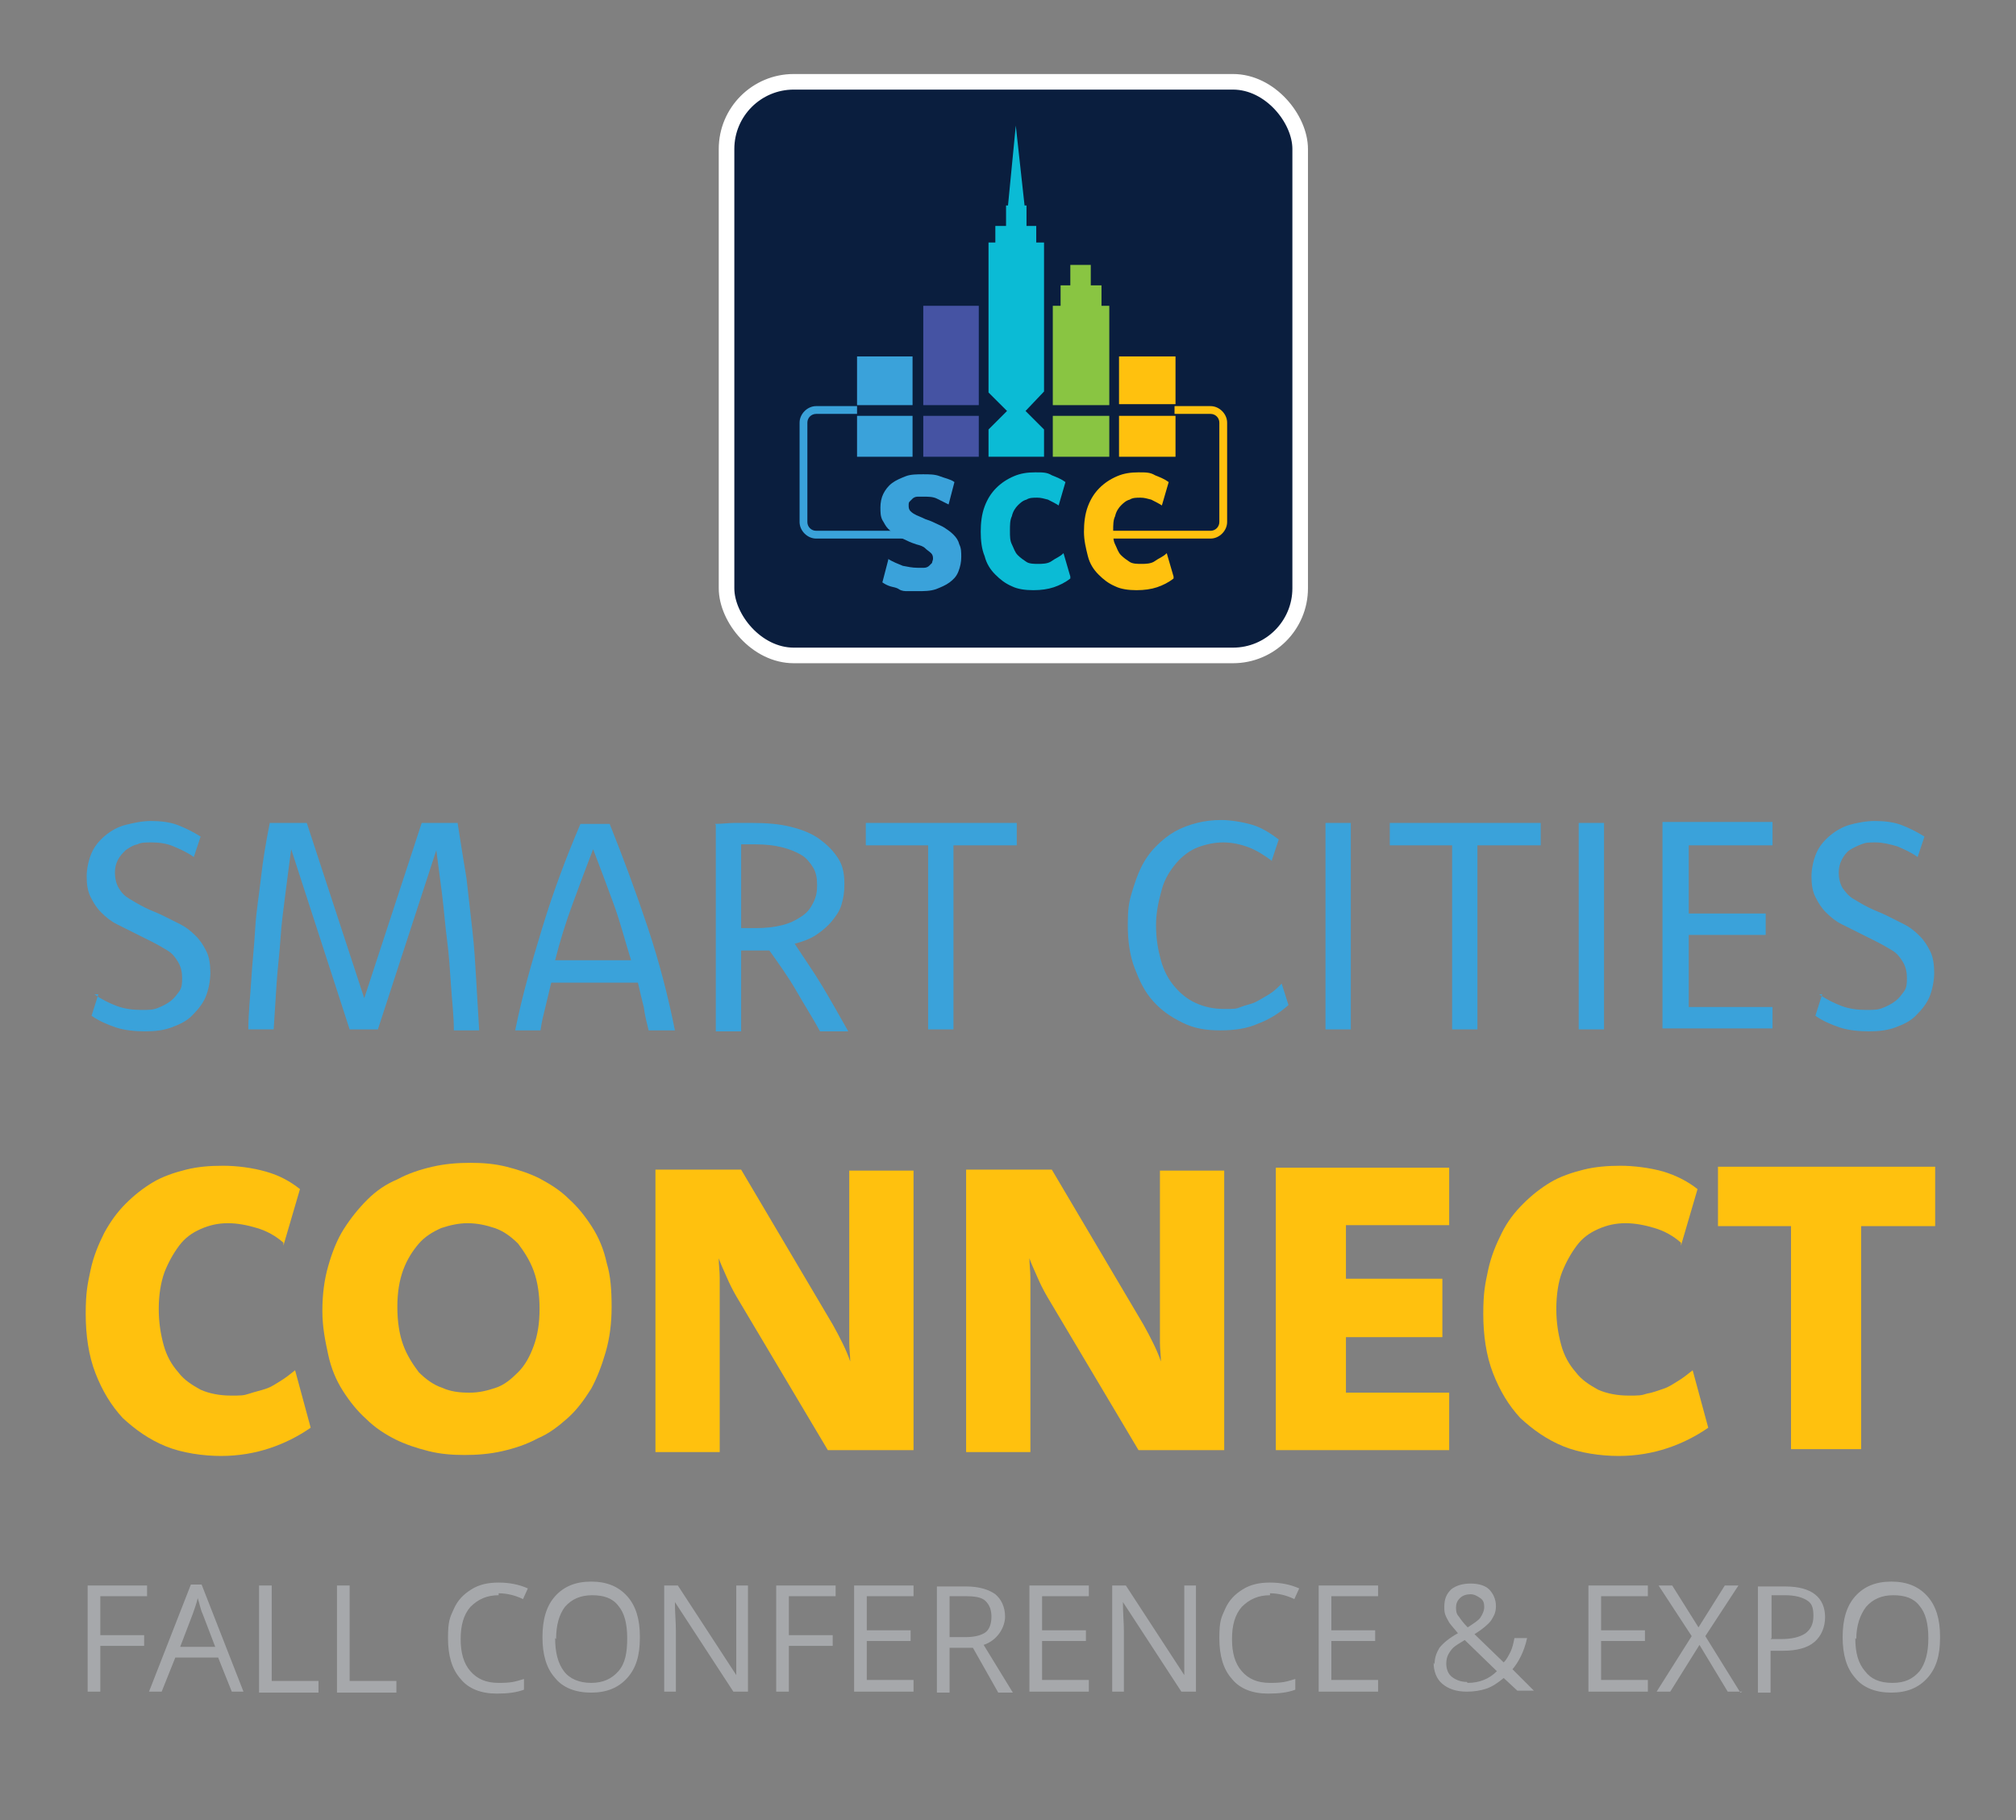 <?xml version="1.0" encoding="UTF-8"?>
<svg id="Layer_1" xmlns="http://www.w3.org/2000/svg" version="1.1" viewBox="0 0 207 186.9">
  <rect x="0" y="0" width="207" height="186.9" fill="#808080" stroke="none"/>
  <!-- Generator: Adobe Illustrator 29.6.1, SVG Export Plug-In . SVG Version: 2.1.1 Build 9)  -->
  <defs>
    <style>
      .st0 {
        fill: #0bbbd5;
      }

      .st1 {
        fill: #0a1e3e;
        stroke: #fff;
        stroke-miterlimit: 10;
        stroke-width: 1.6px;
      }

      .st2 {
        fill: #ffc10e;
      }

      .st3 {
        fill: #a6a8ab;
      }

      .st4 {
        fill: #3aa2da;
      }

      .st5 {
        fill: #89c542;
      }

      .st6 {
        fill: #4553a3;
      }
    </style>
  </defs>
  <g>
    <path class="st4" d="M9.7,102.1c.7.5,1.5.9,2.3,1.2s1.7.4,2.5.4,1.2,0,1.7-.2.9-.4,1.3-.7.6-.6.9-1,.3-.9.3-1.4-.1-1.1-.4-1.6-.6-.9-1.1-1.2-1-.6-1.6-.9-1.2-.6-1.8-.9-1.2-.6-1.8-.9-1.1-.7-1.6-1.2-.8-1-1.1-1.6-.4-1.3-.4-2.1.2-1.7.5-2.4.8-1.3,1.4-1.8,1.3-.9,2.1-1.1,1.7-.4,2.6-.4,1.9.1,2.7.4,1.6.7,2.4,1.2l-.7,2.1c-.7-.5-1.4-.8-2.1-1.1s-1.5-.4-2.2-.4-1.1,0-1.5.2c-.5.1-.9.4-1.2.6-.3.3-.6.6-.8,1s-.3.8-.3,1.3.1,1.1.4,1.6.6.8,1.1,1.1,1,.6,1.6.9,1.2.5,1.8.8,1.2.6,1.8.9,1.1.7,1.6,1.2.8,1,1.1,1.6c.3.6.4,1.4.4,2.2s-.2,1.8-.5,2.5-.8,1.3-1.4,1.9-1.3.9-2.1,1.2-1.7.4-2.7.4-2.1-.1-3-.4-1.8-.7-2.5-1.2l.7-2.2h0Z"/>
    <path class="st4" d="M47,84.6c.3,1.9.6,3.8.9,5.6.2,1.8.4,3.6.6,5.3s.3,3.5.4,5.2.2,3.4.3,5.1h-2.6c0-1.6-.2-3.1-.3-4.7-.1-1.5-.2-3.1-.4-4.6s-.3-3-.5-4.6-.4-3-.6-4.6l-6,18.4h-2.9l-6-18.5c-.2,1.5-.4,3-.6,4.6s-.4,3-.5,4.6c-.1,1.5-.3,3.1-.4,4.6s-.2,3.1-.3,4.7h-2.6c0-1.7.2-3.4.3-5.1.1-1.7.3-3.4.4-5.2s.4-3.5.6-5.3c.2-1.8.5-3.6.9-5.6h3.8l5.9,18,5.9-18h3.7Z"/>
    <path class="st4" d="M62.6,84.6c1.4,3.5,2.7,7,3.9,10.6s2.1,7.1,2.8,10.6h-2.7c-.2-.8-.4-1.6-.5-2.4-.2-.8-.4-1.6-.6-2.5h-8.9c-.2.8-.4,1.7-.6,2.5s-.4,1.6-.5,2.4h-2.6c.7-3.5,1.7-7,2.8-10.6s2.4-7.1,3.9-10.6h3.2,0ZM64.8,98.6c-.6-1.9-1.1-3.9-1.8-5.8s-1.4-3.8-2.1-5.6c-.7,1.8-1.4,3.7-2.1,5.6s-1.3,3.8-1.8,5.8h7.8Z"/>
    <path class="st4" d="M73.4,84.6c.7,0,1.4-.1,2-.1s1.2,0,1.8,0c1.5,0,2.8.1,4,.4s2.2.7,3,1.3,1.4,1.2,1.9,2,.6,1.7.6,2.6-.1,1.4-.3,2.1-.6,1.2-1,1.7-1,1-1.6,1.4c-.6.4-1.4.7-2.2.9.9,1.4,1.9,2.8,2.8,4.3s1.8,3.1,2.7,4.7h-2.9c-.7-1.3-1.6-2.7-2.4-4.1s-1.8-2.8-2.8-4.2c-.4,0-.9,0-1.4,0s-1,0-1.5,0v8.3h-2.6v-21.2ZM76,95.3c.3,0,.5,0,.8,0h.8c1,0,1.9-.1,2.7-.3s1.4-.5,2-.9.9-.8,1.2-1.4.4-1.1.4-1.8-.1-1.3-.4-1.8-.7-1-1.2-1.3-1.2-.6-2-.8-1.7-.3-2.7-.3h-.7c-.2,0-.5,0-.8,0v8.6h0Z"/>
    <path class="st4" d="M104.3,86.8h-6.4v18.9h-2.6v-18.9h-6.4v-2.3h15.5v2.3h0Z"/>
    <path class="st4" d="M130.6,88.4c-.8-.6-1.6-1.1-2.4-1.4s-1.7-.5-2.6-.5-1.8.2-2.6.5-1.6.9-2.2,1.6-1.2,1.6-1.5,2.7-.6,2.3-.6,3.7.2,2.5.5,3.6.8,2,1.4,2.7,1.3,1.3,2.2,1.7,1.8.6,2.9.6,1.2,0,1.7-.2,1.1-.3,1.5-.5.9-.5,1.4-.8.9-.7,1.3-1.1l.7,2.2c-.9.8-2,1.5-3.1,1.9-1.1.5-2.4.7-3.9.7s-2.7-.2-3.9-.8-2.1-1.2-3-2.2-1.4-2.1-1.9-3.4-.7-2.8-.7-4.4.1-2.3.4-3.3.6-1.9,1-2.7.9-1.5,1.5-2.1,1.2-1.1,1.9-1.5,1.5-.7,2.3-.9,1.6-.3,2.5-.3,2.2.2,3.2.5,1.9.9,2.7,1.5l-.7,2.1h0Z"/>
    <path class="st4" d="M138.7,105.7h-2.6v-21.2h2.6v21.2Z"/>
    <path class="st4" d="M158.1,86.8h-6.4v18.9h-2.6v-18.9h-6.4v-2.3h15.5v2.3Z"/>
    <path class="st4" d="M164.7,105.7h-2.6v-21.2h2.6v21.2Z"/>
    <path class="st4" d="M182,86.8h-8.6v7h7.9v2.2h-7.9v7.4h8.6v2.2h-11.3v-21.2h11.3v2.2h0Z"/>
    <path class="st4" d="M186.8,102.1c.7.5,1.5.9,2.3,1.2s1.7.4,2.5.4,1.2,0,1.7-.2.9-.4,1.3-.7.6-.6.9-1,.3-.9.3-1.4-.1-1.1-.4-1.6-.6-.9-1.1-1.2-1-.6-1.6-.9-1.2-.6-1.8-.9-1.2-.6-1.8-.9-1.1-.7-1.6-1.2-.8-1-1.1-1.6-.4-1.3-.4-2.1.2-1.7.5-2.4.8-1.3,1.4-1.8,1.3-.9,2-1.1,1.7-.4,2.6-.4,1.9.1,2.7.4,1.6.7,2.4,1.2l-.7,2.1c-.7-.5-1.4-.8-2.1-1.1-.7-.2-1.5-.4-2.2-.4s-1,0-1.5.2-.9.4-1.2.6-.6.6-.8,1-.3.8-.3,1.3.1,1.1.4,1.6c.3.4.6.8,1.1,1.1.5.3,1,.6,1.6.9s1.2.5,1.8.8,1.2.6,1.8.9,1.1.7,1.6,1.2.8,1,1.1,1.6c.3.6.4,1.4.4,2.2s-.2,1.8-.5,2.5-.8,1.3-1.4,1.9-1.3.9-2.1,1.2-1.7.4-2.7.4-2.1-.1-3-.4-1.8-.7-2.5-1.2l.7-2.2h0Z"/>
    <path class="st2" d="M29.1,127.6c-.8-.7-1.7-1.2-2.7-1.5s-2-.5-3-.5-1.9.2-2.8.6c-.9.4-1.6.9-2.2,1.7s-1.1,1.7-1.5,2.7c-.4,1.1-.6,2.4-.6,3.8s.2,2.6.5,3.7c.3,1.1.8,2,1.5,2.8.6.8,1.4,1.3,2.3,1.8.9.4,2,.6,3.1.6s1.3,0,1.9-.2,1.1-.3,1.7-.5,1-.5,1.5-.8c.5-.3,1-.7,1.5-1.1l1.6,5.9c-1.3.9-2.7,1.6-4.2,2.1s-3.2.8-5,.8-4-.3-5.7-1-3.1-1.7-4.4-2.9c-1.2-1.3-2.1-2.8-2.8-4.6s-1-3.9-1-6.1.2-3.1.5-4.5.8-2.6,1.4-3.8c.6-1.1,1.3-2.1,2.2-3,.9-.9,1.8-1.6,2.8-2.2,1-.6,2.2-1,3.4-1.3,1.2-.3,2.4-.4,3.8-.4s3,.2,4.4.6,2.5,1,3.5,1.8l-1.7,5.8h0Z"/>
    <path class="st2" d="M48.3,119.4c1.3,0,2.5.1,3.7.4s2.4.7,3.4,1.2c1.1.6,2.1,1.2,3,2.1.9.8,1.7,1.8,2.4,2.9.7,1.1,1.2,2.3,1.5,3.7.4,1.3.5,2.8.5,4.5s-.2,3.2-.6,4.6c-.4,1.4-.9,2.7-1.5,3.8-.7,1.1-1.4,2.1-2.4,3-.9.8-1.9,1.6-3.1,2.1-1.1.6-2.3,1-3.6,1.3-1.3.3-2.6.4-3.9.4s-2.5-.1-3.7-.4-2.4-.7-3.4-1.2-2.1-1.2-3-2.1c-.9-.8-1.7-1.8-2.4-2.9s-1.2-2.3-1.5-3.7-.6-2.8-.6-4.5.2-3.2.6-4.6.9-2.7,1.6-3.8,1.5-2.1,2.4-3,1.9-1.6,3.1-2.1c1.1-.6,2.3-1,3.6-1.3,1.3-.3,2.6-.4,3.9-.4ZM48,125.6c-.9,0-1.8.2-2.7.5-.9.4-1.7.9-2.3,1.6s-1.2,1.6-1.6,2.7c-.4,1.1-.6,2.3-.6,3.8s.2,2.8.6,3.9c.4,1.1,1,2,1.6,2.8.7.7,1.5,1.3,2.4,1.6.9.4,1.8.5,2.8.5s1.8-.2,2.7-.5,1.6-.9,2.3-1.6c.7-.7,1.2-1.6,1.6-2.7s.6-2.3.6-3.8-.2-2.8-.6-3.9-1-2-1.6-2.8c-.7-.7-1.5-1.3-2.4-1.6s-1.8-.5-2.8-.5Z"/>
    <path class="st2" d="M93.8,148.9h-8.8l-9.4-15.8c-.4-.7-.7-1.3-1-2s-.6-1.3-.8-1.9c0,.7.1,1.3.1,2s0,1.3,0,2v15.9h-6.6v-29h8.8l9.4,15.9c.4.7.7,1.3,1,1.9.3.6.6,1.3.8,1.9,0-.6-.1-1.3-.1-1.9s0-1.3,0-1.9v-15.8h6.6v29h0Z"/>
    <path class="st2" d="M125.7,148.9h-8.8l-9.4-15.8c-.4-.7-.7-1.3-1-2s-.6-1.3-.8-1.9c0,.7.1,1.3.1,2s0,1.3,0,2v15.9h-6.6v-29h8.8l9.4,15.9c.4.7.7,1.3,1,1.9.3.6.6,1.3.8,1.9,0-.6-.1-1.3-.1-1.9s0-1.3,0-1.9v-15.8h6.6v29h0Z"/>
    <path class="st2" d="M148.8,125.8h-10.6v5.5h9.9v6h-9.9v5.7h10.6v5.9h-17.8v-29h17.8v6h0Z"/>
    <path class="st2" d="M172.6,127.6c-.8-.7-1.7-1.2-2.7-1.5s-2-.5-3-.5-1.9.2-2.8.6-1.6.9-2.2,1.7-1.1,1.7-1.5,2.7-.6,2.4-.6,3.8.2,2.6.5,3.7c.3,1.1.8,2,1.5,2.8.6.8,1.4,1.3,2.3,1.8.9.4,2,.6,3.1.6s1.3,0,1.9-.2c.6-.1,1.1-.3,1.7-.5s1-.5,1.5-.8c.5-.3,1-.7,1.5-1.1l1.6,5.9c-1.3.9-2.7,1.6-4.2,2.1s-3.2.8-5,.8-4-.3-5.7-1-3.1-1.7-4.4-2.9c-1.2-1.3-2.1-2.8-2.8-4.6-.7-1.8-1-3.9-1-6.1s.2-3.1.5-4.5.8-2.6,1.4-3.8,1.3-2.1,2.2-3,1.8-1.6,2.8-2.2,2.2-1,3.4-1.3c1.2-.3,2.5-.4,3.8-.4s3,.2,4.4.6c1.3.4,2.5,1,3.5,1.8l-1.7,5.8h0Z"/>
    <path class="st2" d="M198.6,125.9h-7.5v22.9h-7.2v-22.9h-7.5v-6.1h22.3v6.1h0Z"/>
    <path class="st3" d="M10.3,173.7h-1.3v-10.9h6.1v1.1h-4.8v4h4.5v1.1h-4.5v4.7Z"/>
    <path class="st3" d="M23.8,173.7l-1.4-3.5h-4.4l-1.4,3.5h-1.3l4.3-11h1.1l4.3,11h-1.3ZM22.1,169.1l-1.3-3.4c-.2-.4-.3-1-.5-1.6-.1.5-.3,1-.5,1.6l-1.3,3.4h3.5Z"/>
    <path class="st3" d="M26.6,173.7v-10.9h1.3v9.8h4.8v1.2h-6.1Z"/>
    <path class="st3" d="M34.6,173.7v-10.9h1.3v9.8h4.8v1.2h-6.1Z"/>
    <path class="st3" d="M51.2,163.8c-1.2,0-2.1.4-2.9,1.2-.7.8-1,1.9-1,3.3s.3,2.5,1,3.3,1.6,1.2,2.9,1.2,1.6-.1,2.6-.4v1.1c-.8.3-1.7.4-2.8.4-1.6,0-2.9-.5-3.7-1.5-.9-1-1.3-2.4-1.3-4.2s.2-2.1.6-3,1-1.5,1.8-2,1.7-.7,2.8-.7,2.1.2,3,.6l-.5,1.1c-.8-.4-1.7-.6-2.5-.6h0Z"/>
    <path class="st3" d="M65.7,168.2c0,1.8-.4,3.1-1.3,4.1s-2.1,1.5-3.7,1.5-2.9-.5-3.7-1.5c-.9-1-1.3-2.4-1.3-4.2s.4-3.2,1.3-4.2c.9-1,2.1-1.5,3.7-1.5s2.8.5,3.7,1.5c.9,1,1.3,2.4,1.3,4.1h0ZM57,168.2c0,1.5.3,2.6.9,3.4.6.8,1.6,1.2,2.8,1.2s2.1-.4,2.8-1.2.9-1.9.9-3.4-.3-2.6-.9-3.3c-.6-.8-1.5-1.1-2.7-1.1s-2.1.4-2.8,1.2c-.6.8-.9,1.9-.9,3.3h0Z"/>
    <path class="st3" d="M76.7,173.7h-1.4l-6-9.2h0c0,1.1.1,2.1.1,3v6.2h-1.2v-10.9h1.4l6,9.2h0c0-.1,0-.6,0-1.3,0-.7,0-1.2,0-1.6v-6.3h1.2v10.9h0Z"/>
    <path class="st3" d="M81,173.7h-1.3v-10.9h6.1v1.1h-4.8v4h4.5v1.1h-4.5v4.7Z"/>
    <path class="st3" d="M93.8,173.7h-6.1v-10.9h6.1v1.1h-4.8v3.5h4.5v1.1h-4.5v4h4.8v1.1Z"/>
    <path class="st3" d="M97.5,169.2v4.6h-1.3v-10.9h3c1.3,0,2.3.3,3,.8.6.5,1,1.3,1,2.3s-.7,2.4-2.2,2.9l3,4.9h-1.5l-2.6-4.6h-2.3ZM97.5,168.1h1.7c.9,0,1.6-.2,2-.5s.6-.9.6-1.6-.2-1.2-.6-1.6-1.1-.5-2.1-.5h-1.6v4.2h0Z"/>
    <path class="st3" d="M111.8,173.7h-6.1v-10.9h6.1v1.1h-4.8v3.5h4.5v1.1h-4.5v4h4.8v1.1Z"/>
    <path class="st3" d="M122.7,173.7h-1.4l-6-9.2h0c0,1.1.1,2.1.1,3v6.2h-1.2v-10.9h1.4l6,9.2h0c0-.1,0-.6,0-1.3,0-.7,0-1.2,0-1.6v-6.3h1.2v10.9h0Z"/>
    <path class="st3" d="M130.4,163.8c-1.2,0-2.1.4-2.9,1.2-.7.8-1,1.9-1,3.3s.3,2.5,1,3.3,1.6,1.2,2.9,1.2,1.6-.1,2.6-.4v1.1c-.8.3-1.7.4-2.8.4-1.6,0-2.9-.5-3.7-1.5-.9-1-1.3-2.4-1.3-4.2s.2-2.1.6-3,1-1.5,1.8-2,1.7-.7,2.8-.7,2.1.2,3,.6l-.5,1.1c-.8-.4-1.7-.6-2.5-.6h0Z"/>
    <path class="st3" d="M141.5,173.7h-6.1v-10.9h6.1v1.1h-4.8v3.5h4.5v1.1h-4.5v4h4.8v1.1Z"/>
    <path class="st3" d="M147.3,170.9c0-.7.2-1.2.5-1.7.4-.5,1-1,1.9-1.5-.4-.5-.7-.8-.9-1.1-.1-.2-.3-.5-.4-.8s-.1-.5-.1-.8c0-.8.2-1.3.7-1.8.5-.4,1.2-.6,2-.6s1.5.2,1.9.6.7,1,.7,1.7-.2,1-.5,1.5c-.3.4-.9.9-1.7,1.4l3,2.9c.3-.3.5-.7.7-1.1s.3-.9.4-1.4h1.3c-.3,1.4-.9,2.5-1.5,3.2l2.2,2.2h-1.7l-1.4-1.3c-.6.5-1.2.9-1.8,1.1-.6.2-1.3.3-2,.3-1.1,0-1.9-.3-2.5-.8s-.9-1.3-.9-2.2h0ZM150.7,172.8c1.2,0,2.2-.4,3-1.2l-3.3-3.2c-.5.3-1,.6-1.2.8-.2.2-.4.5-.5.7-.1.2-.2.5-.2.9,0,.6.2,1.1.6,1.4.4.3.9.5,1.5.5h0ZM149.5,165c0,.3,0,.7.3,1,.2.3.5.7.9,1.1.6-.4,1.1-.7,1.3-1s.4-.7.4-1.1-.1-.7-.4-.9-.6-.4-1-.4-.8.1-1.1.4-.4.6-.4,1h0Z"/>
    <path class="st3" d="M169.2,173.7h-6.1v-10.9h6.1v1.1h-4.8v3.5h4.5v1.1h-4.5v4h4.8v1.1Z"/>
    <path class="st3" d="M178.9,173.7h-1.5l-2.9-4.8-3,4.8h-1.4l3.6-5.7-3.4-5.2h1.4l2.7,4.3,2.7-4.3h1.4l-3.4,5.2,3.6,5.8h0Z"/>
    <path class="st3" d="M187.4,166c0,1.1-.4,2-1.1,2.6s-1.8.9-3.2.9h-1.3v4.3h-1.3v-10.9h2.8c2.7,0,4.1,1.1,4.1,3.2h0ZM181.8,168.3h1.1c1.1,0,1.9-.2,2.5-.6.5-.4.8-.9.8-1.8s-.2-1.3-.7-1.6c-.5-.3-1.2-.5-2.2-.5h-1.4v4.4h0Z"/>
    <path class="st3" d="M199.2,168.2c0,1.8-.4,3.1-1.3,4.1-.9,1-2.1,1.5-3.7,1.5s-2.9-.5-3.7-1.5c-.9-1-1.3-2.4-1.3-4.2s.4-3.2,1.3-4.2c.9-1,2.1-1.5,3.7-1.5s2.8.5,3.7,1.5,1.3,2.4,1.3,4.1h0ZM190.5,168.2c0,1.5.3,2.6,1,3.4.6.8,1.5,1.2,2.8,1.2s2.1-.4,2.8-1.2c.6-.8.9-1.9.9-3.4s-.3-2.6-.9-3.3c-.6-.8-1.5-1.1-2.7-1.1s-2.1.4-2.8,1.2c-.6.8-1,1.9-1,3.3h0Z"/>
  </g>
  <g>
    <rect class="st1" x="74.6" y="8.4" width="58.9" height="58.9" rx="6.9" ry="6.9"/>
    <polygon class="st5" points="113.1 31.4 113.1 29.3 112 29.3 112 27.2 109.9 27.2 109.9 29.3 108.9 29.3 108.9 31.4 108.1 31.4 108.1 41.6 113.9 41.6 113.9 31.4 113.1 31.4"/>
    <rect class="st5" x="108.1" y="42.7" width="5.8" height="4.2"/>
    <rect class="st2" x="114.9" y="36.6" width="5.8" height="4.9"/>
    <rect class="st2" x="114.9" y="42.7" width="5.8" height="4.2"/>
    <polygon class="st0" points="107.2 24.9 106.4 24.9 106.4 23.2 105.4 23.2 105.4 21.1 105.2 21.1 104.3 12.9 103.5 21.1 103.3 21.1 103.3 23.2 102.2 23.2 102.2 24.9 101.5 24.9 101.5 39.2 101.5 40 101.5 40.3 103.4 42.2 101.5 44.1 101.5 44.3 101.5 46 101.5 46.9 107.2 46.9 107.2 44.1 105.3 42.2 107.2 40.2 107.2 24.9"/>
    <polygon class="st6" points="100.5 41.6 100.5 41.5 100.5 41.1 100.5 31.4 94.8 31.4 94.8 41.1 94.8 41.5 94.8 41.6 100.5 41.6"/>
    <polygon class="st6" points="94.8 42.7 94.8 45.5 94.8 46.9 100.5 46.9 100.5 45.5 100.5 42.7 94.8 42.7"/>
    <polygon class="st4" points="88 42.7 88 42.7 88 45.1 88 46.9 93.7 46.9 93.7 45.1 93.7 42.7 90.3 42.7 88 42.7"/>
    <polygon class="st4" points="88 36.6 88 40.6 88 41.5 88 41.6 88 41.6 90.3 41.6 93.7 41.6 93.7 41.6 93.7 40.6 93.7 36.6 88 36.6"/>
    <path class="st2" d="M124.3,41.7h-3.7v.8h3.7c.5,0,.9.4.9.9v10.2c0,.5-.4.9-.9.9h-12.9v.8h12.9c.9,0,1.7-.8,1.7-1.7v-10.2c0-.9-.8-1.7-1.7-1.7Z"/>
    <path class="st4" d="M82.9,53.6v-10.2c0-.5.4-.9.9-.9h4.2v-.8h-4.2c-.9,0-1.7.8-1.7,1.7v10.2c0,.9.8,1.7,1.7,1.7h11.9v-.8h-11.9c-.5,0-.9-.4-.9-.9Z"/>
    <path class="st4" d="M91.2,57.4c.5.3,1,.5,1.5.7.5.1,1,.2,1.5.2s.5,0,.7,0,.4-.1.5-.2.2-.2.3-.3c0-.1.1-.3.1-.4,0-.2,0-.4-.2-.6-.2-.2-.4-.3-.6-.5s-.5-.3-.9-.4c-.3-.1-.6-.2-1-.4s-.7-.3-1-.5c-.3-.2-.6-.4-.9-.7s-.4-.6-.6-.9c-.2-.4-.2-.8-.2-1.3s.1-1,.3-1.4c.2-.4.5-.8.9-1.1.4-.3.9-.5,1.4-.7s1.2-.2,1.8-.2,1.2,0,1.7.2,1.1.3,1.5.6l-.6,2.3c-.4-.2-.8-.4-1.2-.6s-.9-.2-1.3-.2-.5,0-.7,0c-.2,0-.4.1-.5.2s-.2.2-.3.3-.1.2-.1.4c0,.2,0,.4.2.6.2.2.4.3.6.4s.5.2.9.4c.3.1.6.2,1,.4s.7.3,1,.5c.3.2.6.4.9.7s.5.6.6,1c.2.4.2.8.2,1.3s-.1,1-.3,1.5-.5.8-.9,1.1-.9.5-1.4.7c-.6.2-1.2.2-1.9.2s-.7,0-1,0c-.3,0-.6,0-.9-.2s-.6-.2-.9-.3-.5-.2-.8-.4l.6-2.3h0Z"/>
    <path class="st0" d="M109.9,59.4c-.5.4-1.1.7-1.7.9-.6.2-1.3.3-2.1.3s-1.6-.1-2.2-.4c-.7-.3-1.2-.7-1.7-1.2-.5-.5-.9-1.1-1.1-1.9-.3-.7-.4-1.6-.4-2.5s.1-1.8.4-2.6.7-1.4,1.2-1.9,1.1-.9,1.8-1.2c.7-.3,1.4-.4,2.2-.4s1.2,0,1.7.3c.5.2,1,.4,1.4.7l-.7,2.4c-.3-.2-.7-.4-1.1-.6-.4-.1-.7-.2-1.1-.2s-.8,0-1.1.2c-.4.1-.7.4-.9.6s-.5.6-.6,1.1c-.2.4-.2.9-.2,1.5s0,1,.2,1.4.3.8.6,1.1c.3.3.6.5.9.7s.8.2,1.2.2,1,0,1.4-.3.8-.4,1.2-.8l.7,2.4h0Z"/>
    <path class="st2" d="M120.5,59.4c-.5.4-1.1.7-1.7.9s-1.3.3-2.1.3-1.6-.1-2.2-.4c-.7-.3-1.2-.7-1.7-1.2-.5-.5-.9-1.1-1.1-1.9s-.4-1.6-.4-2.5.1-1.8.4-2.6.7-1.4,1.2-1.9,1.1-.9,1.8-1.2c.7-.3,1.4-.4,2.2-.4s1.2,0,1.7.3c.5.2,1,.4,1.4.7l-.7,2.4c-.3-.2-.7-.4-1.1-.6-.4-.1-.7-.2-1.1-.2s-.8,0-1.1.2c-.4.1-.7.4-.9.6s-.5.6-.6,1.1c-.2.4-.2.9-.2,1.5s0,1,.2,1.4.3.8.6,1.1c.3.3.6.5.9.7s.8.2,1.2.2,1,0,1.4-.3.8-.4,1.2-.8l.7,2.4h0Z"/>
  </g>
</svg>
